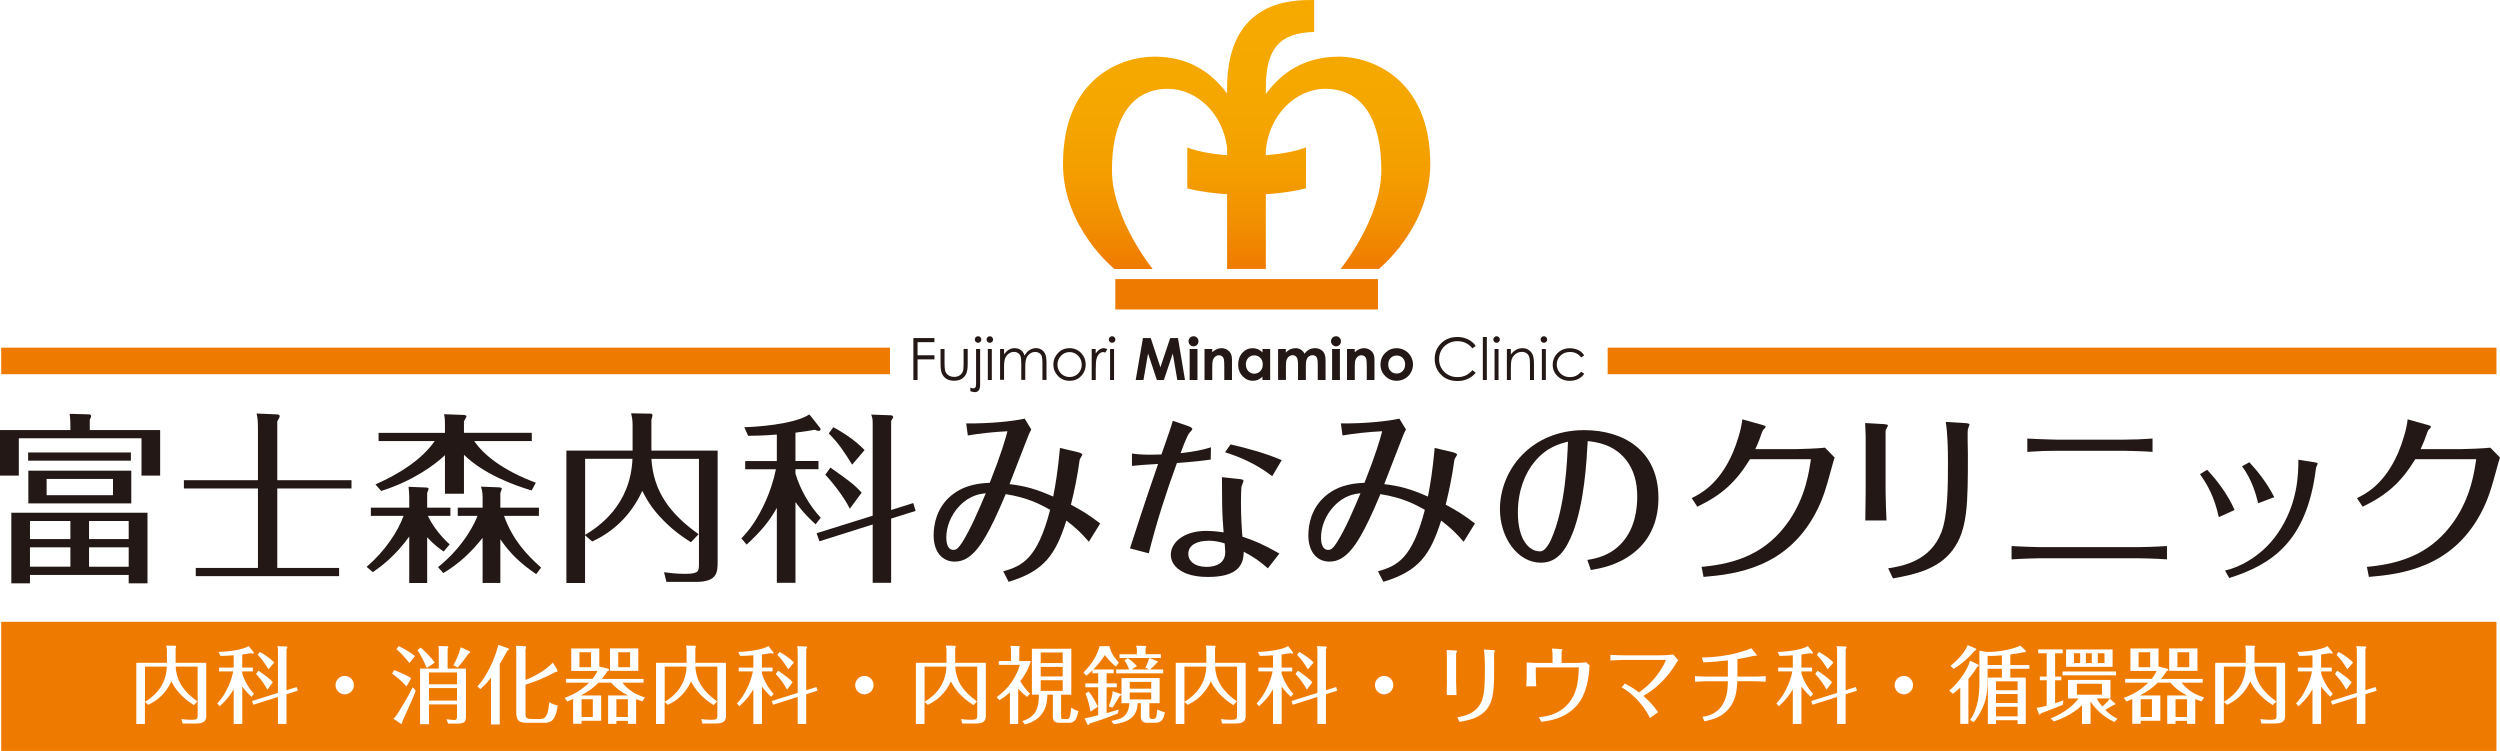 <?xml version="1.0" encoding="UTF-8"?><svg id="_レイヤー_1" xmlns="http://www.w3.org/2000/svg" xmlns:xlink="http://www.w3.org/1999/xlink" viewBox="0 0 627.26 188.42"><defs><style>.cls-1{fill:url(#linear-gradient);}.cls-1,.cls-2,.cls-3{stroke-width:0px;}.cls-2{fill:#231815;}.cls-3{fill:#ef7a00;}</style><linearGradient id="linear-gradient" x1="312.79" y1="0" x2="312.79" y2="67.49" gradientUnits="userSpaceOnUse"><stop offset="0" stop-color="#f6aa00"/><stop offset=".39" stop-color="#f5a700"/><stop offset=".62" stop-color="#f49f00"/><stop offset=".81" stop-color="#f29100"/><stop offset=".98" stop-color="#ef7d00"/><stop offset="1" stop-color="#ef7a00"/></linearGradient></defs><path class="cls-2" d="M17.66,106.86c0-.6,0-1.51-.18-3.03l4.95.14c.41.05.41.32.41.46,0,.28-.14.5-.32.87v2.61h17.66v11.42h-4.68v-9.36H4.72v9.36H0v-11.42h17.66v-1.05ZM7.52,144.25v2.11H2.84v-17.71h34.17v17.71h-4.72v-2.11H7.52ZM32.84,113.52v2.06H7.06v-2.06h25.78ZM32.94,118.1v8.21H7.11v-8.21h25.83ZM17.66,130.72H7.52v4.54h10.14v-4.54ZM17.66,137.32H7.52v4.86h10.14v-4.86ZM11.7,120.17v4.08h16.65v-4.08H11.7ZM22.34,135.26h9.95v-4.54h-9.95v4.54ZM22.34,142.19h9.95v-4.86h-9.95v4.86Z"/><path class="cls-2" d="M64.71,107.37c0-1.19,0-2.2-.32-3.62l5.18.23c.18,0,.6.09.6.41,0,.28-.05.37-.6,1.33v14.77h18.62v2.06h-18.62v19.95h15.51v2.06h-35.96v-2.06h15.6v-19.95h-18.58v-2.06h18.58v-13.12Z"/><path class="cls-2" d="M111.31,138.38c-.92-.64-2.43-1.7-4.13-3.58v11.47h-4.5v-11.65c-3.53,4.91-6.97,7.43-9.13,8.94l-1.56-1.33c4.68-4.04,7.8-8.81,9.27-12.8h-8.21v-2.06h9.63v-2.8c0-.92-.14-1.93-.18-2.43l4.5.18c.18,0,.55.14.55.32,0,.14-.28.78-.37,1.01v3.72h5.83v2.06h-5.64c.92,2.02,2.8,4.77,5.46,7.16l-1.51,1.79ZM133.38,123.06c-4.27-1.28-11.88-3.99-16.97-8.95v9.77h-4.77v-9.68c-2.43,2.34-7.98,6.47-16.01,8.99l-1.42-1.65c6.19-2.75,11.61-6.24,14.86-10.87h-14.08v-2.06h16.65v-1.97c0-1.61-.09-2.16-.23-2.71l5,.18s.64.09.64.32c0,.18-.51,1.01-.64,1.28v2.89h17.02v2.06h-14.45c2.34,3.44,7.11,7.34,15.46,10.46l-1.05,1.93ZM109.89,142.32c6.74-5.41,9.45-11.56,9.91-12.89h-4.95v-2.06h6.24v-2.61c0-1.19-.18-1.84-.41-2.66l4.59.18c.14,0,.64.09.64.28,0,.14-.05.18-.37,1.19v3.62h9.68v2.06h-8.76c2.16,6.01,5.69,9.77,9.31,12.98l-1.24,1.65c-3.9-2.71-6.42-5-8.99-8.76v10.96h-4.45v-11.33c-2.75,3.53-6.05,6.61-9.86,8.85l-1.33-1.47Z"/><path class="cls-2" d="M180.06,113.06v27.89c0,2.71-.14,5.05-5.46,5.05h-7.39l-.6-2.43c1.38.18,2.98.41,5.23.41,3.53,0,3.53-.64,3.53-2.61v-26.24h-11.93c.51,8.07,4.5,13.67,11.84,18.9l-1.93,2.02c-1.47-.96-3.95-2.52-6.7-5.28-3.39-3.35-4.72-6.1-5.5-7.62-2.94,6.42-7.57,10.41-12.57,12.71l-1.79-1.56v11.97h-4.68v-33.21h16.61v-6.19c0-1.42-.09-1.84-.37-3.17l5.09.09s.28.14.28.41c0,.18-.23.92-.28,1.15v7.71h16.61ZM146.81,134.2c3.35-2.02,11.38-7.38,11.88-19.08h-11.88v19.08Z"/><path class="cls-2" d="M199.59,118.84c1.1,3.76,3.39,7.89,6.33,11.06l-1.28,1.65c-3.07-2.75-4.77-5.18-5.05-5.6v20.28h-4.68v-18.81c-1.74,3.12-3.62,5.55-7.57,9.22l-1.33-1.56c.78-.83,1.88-1.97,3.12-3.85,1.79-2.75,4.31-7.43,5.55-13.49h-7.71v-2.06h7.94v-6.65c-3.26.28-5.55.28-7.2.32l-.96-2.16c2.43-.05,12.43-.64,16.33-3.21l2.61,3.3c.18.18.18.41.18.46s0,.37-.46.37c-.23,0-.41-.05-1.01-.28-1.19.23-2.66.46-4.82.73v7.11h5.78v2.06h-5.78v1.1ZM229.14,126.22l.6,1.97-6.15,1.93v16.1h-4.63v-14.63l-13.35,4.22-.73-2.02,14.08-4.4v-22.62c0-1.61,0-1.74-.37-2.75l5,.18c.23,0,.5.18.5.41s-.14.41-.5,1.01v22.34l5.55-1.74ZM213.22,127.64c-1.24-2.61-4.22-6.51-6.15-8.53l1.28-1.79c4.72,3.3,6.1,4.36,7.84,6.29l-2.98,4.04ZM213.81,116.59c-2.2-3.53-3.39-5.32-5.87-7.84l1.15-1.56c1.51.83,4.91,2.71,7.84,5.73l-3.12,3.67Z"/><path class="cls-2" d="M251.74,143.33c4.82-1.33,8.58-3.21,11.74-15.41-2.66-1.51-5.73-3.07-11.15-3.94-2.16,5.18-3.76,8.44-5,10.55-3.21,5.64-5.87,6.38-7.8,6.38-3.03,0-5.28-2.34-5.28-6.61,0-2.75.78-6.93,4.4-9.95,3.53-2.94,7.71-3.12,9.68-3.21,2.89-7.29,3.85-10.73,4.45-12.94-3.72.18-7.25.6-9.95,1.06l-.41-3.03c6.15.09,12.06-.6,14.68-1.19l1.65,2.71c-.18.37-.55,1.01-1.06,2.39-1.24,3.12-3.17,8.21-4.4,11.33,4.13.5,6.65,1.24,10.96,3.12.64-3.26,1.15-6.38,1.7-12.2l4.27,1.01c.41.09,1.33.32,1.33.69,0,.09-.05.18-.23.46-.37.55-.41.69-.46,1.01-.5,3.72-1.24,7.38-2.16,11.06,3.07,1.65,4.77,2.75,7.34,4.72l-2.84,4.59c-1.93-2.25-3.21-3.44-5.64-5.32-2.71,8.53-5.5,12.66-14.5,15.37l-1.33-2.61ZM240.64,127.05c-2.11,2.25-3.21,5.18-3.21,7.8,0,.78.09,3.12,1.79,3.12.69,0,1.19-.32,2.2-1.88,2.25-3.62,4.13-8.12,5.92-12.34-1.47.18-4.08.5-6.7,3.3Z"/><path class="cls-2" d="M284.02,113.79c1.74.28,3.85.37,7.39.23,1.7-4.82,2.52-7.16,2.84-8.44l3.9,1.33c.23.09,1.01.37,1.01.73,0,.23-.51.69-.69.92-.55.51-1.88,4.08-2.25,5.14,3.3-.37,5.41-.78,7.61-1.47l-.05,3.07c-1.88.28-4.13.55-8.49.87-2.71,7.43-5.14,14.95-7.06,22.66l-4.72-1.24c1.7-5.23,3.49-10.87,7.06-21.19-3.53.23-4.68.28-6.56.5v-3.12ZM310.81,120.17c.78.09,1.19.14,1.19.51,0,.18-.46,1.19-.5,1.42-.09.41-.14,2.71-.14,3.94,0,3.81.23,7.07.37,8.62,3.07,1.01,5.14,1.88,9.27,4.22l-2.89,3.72c-2.02-1.79-3.53-2.84-6.05-4.17-.05.96-.05,2.57-1.28,3.99-1.47,1.7-4.27,2.34-7.71,2.34-6.47,0-9.31-2.75-9.31-5.6s2.98-5.96,8.94-5.96c.6,0,2.16.05,4.31.37-.18-2.2-.32-4.17-.37-7.06,0-.96-.05-5.73-.05-6.79l4.22.46ZM303.29,135.67c-3.07,0-5.14,1.15-5.14,3.3,0,1.74,1.51,3.26,4.59,3.26,2.39,0,4.68-.92,4.68-3.72,0-.28-.14-1.84-.14-2.16-.87-.28-2.34-.69-3.99-.69ZM319.21,119.48c-4.17-3.21-8.26-4.86-11.84-6.01l1.38-1.97c4.4,1.01,8.72,2.2,12.84,3.95l-2.39,4.04Z"/><path class="cls-2" d="M345.76,143.33c4.82-1.33,8.58-3.21,11.74-15.41-2.66-1.51-5.74-3.07-11.15-3.94-2.16,5.18-3.76,8.44-5,10.55-3.21,5.64-5.87,6.38-7.8,6.38-3.03,0-5.28-2.34-5.28-6.61,0-2.75.78-6.93,4.4-9.95,3.53-2.94,7.71-3.12,9.68-3.21,2.89-7.29,3.85-10.73,4.45-12.94-3.72.18-7.25.6-9.96,1.06l-.41-3.03c6.15.09,12.06-.6,14.68-1.19l1.65,2.71c-.18.37-.55,1.01-1.05,2.39-1.24,3.12-3.17,8.21-4.4,11.33,4.13.5,6.65,1.24,10.96,3.12.64-3.26,1.15-6.38,1.7-12.2l4.27,1.01c.41.09,1.33.32,1.33.69,0,.09-.04.18-.23.46-.37.55-.41.69-.46,1.01-.5,3.72-1.24,7.38-2.15,11.06,3.07,1.65,4.77,2.75,7.34,4.72l-2.84,4.59c-1.93-2.25-3.21-3.44-5.64-5.32-2.71,8.53-5.5,12.66-14.5,15.37l-1.33-2.61ZM334.66,127.05c-2.11,2.25-3.21,5.18-3.21,7.8,0,.78.09,3.12,1.79,3.12.69,0,1.19-.32,2.2-1.88,2.25-3.62,4.13-8.12,5.92-12.34-1.47.18-4.08.5-6.7,3.3Z"/><path class="cls-2" d="M398.27,140.49c2.2-.37,5.87-1.05,8.85-4.49,3.17-3.62,3.67-8.53,3.67-11.38,0-3.35-.73-6.74-2.98-9.45-3.12-3.76-7.39-4.27-9.45-4.5-.28,5.14-.83,15.5-3.76,23.03-1.7,4.31-3.85,7.48-7.98,7.48-5.92,0-10.28-6.38-10.28-13.4,0-9.91,7.84-19.86,21.15-19.86,9.68,0,18.62,4.95,18.62,17.02,0,5.05-1.65,10.14-6.1,13.67-3.99,3.21-8.35,3.99-10.87,4.4l-.87-2.52ZM385.06,115.81c-2.48,2.98-4.22,7.38-4.22,12.8,0,6.93,2.89,9.73,5.5,9.73.19,0,.51,0,.92-.28.69-.46,1.42-1.6,1.88-2.61,3.67-8.17,4.08-20.05,4.27-24.63-1.97.5-5.28,1.29-8.35,5Z"/><path class="cls-2" d="M424.45,124.98c2.25-1.1,6.88-3.49,10.32-11.38,1.1-2.57,2.16-6.1,2.39-8.39l5.05,1.42c.37.09.78.23.78.41,0,.05-.04.28-.23.46-.46.41-.46.46-.69,1.01-.55,1.56-.73,2.16-1.65,4.18h10c1.47,0,6.05-.18,7.47-.37l2.43,2.48c-.28.83-.41,1.28-.64,2.15-1.51,5.55-2.29,8.35-4.22,11.93-7.25,13.49-19.72,15.18-28.03,15.87l-.5-2.52c9.31-.83,16.51-3.76,21.88-11.47,4.22-6.1,5.09-12.39,5.55-15.55h-15.28c-3.58,5.83-7.06,8.94-13.21,11.93l-1.42-2.16Z"/><path class="cls-2" d="M468.11,109.53c0-.28-.09-2.61-.14-3.39l4.86.28c.23.05.87.09.87.32,0,.18-.55,1.05-.6,1.28v15.18c0,1.33.14,5.96.23,7.39h-5.32c.04-1.29.09-6.1.09-7.43v-13.62ZM473.75,142.6c3.4-.55,10.51-1.7,13.35-9.04,1.65-4.31,1.65-11.79,1.65-17.84,0-2.98-.09-6.97-.55-9.86l5.23.32c.32.05.73.14.73.32s-.37.96-.41,1.19c-.14.6,0,5.32,0,6.19,0,12.39,0,19.08-3.85,24.17-3.58,4.77-9.45,6.1-14.95,7.07l-1.2-2.52Z"/><path class="cls-2" d="M543.7,140.35c-2.93-.23-7.16-.28-7.29-.28h-24.59c-.69,0-4.4.09-7.11.28v-3.35c1.88.14,6.65.28,7.16.28h24.54c.23,0,4.08-.05,7.29-.28v3.35ZM540.08,113.38c-1.56-.14-6.19-.28-7.29-.28h-16.79c-2.48,0-4.91.09-7.34.28v-3.35c2.89.18,7.34.28,7.34.28h16.74c2.43,0,4.86-.09,7.34-.28v3.35Z"/><path class="cls-2" d="M553.78,117.87c2.3,2.43,5.14,6.05,6.88,10.09l-3.95,1.79c-1.15-5.14-2.8-8.03-4.72-10.78l1.79-1.1ZM580.75,115.99c.55.09.78.18.78.37,0,.05-.09.23-.14.28-.28.6-.28.64-.32.96-2.3,18.49-11.24,24.08-21.74,27.43l-1.06-1.88c2.98-.64,8.94-3.17,13.17-9.27,5.18-7.48,5.23-15.09,5.23-18.53l4.08.64ZM564.38,115.99c1.74,1.88,4.27,4.86,6.24,8.76l-4.04,1.51c-.55-2.29-1.61-6.01-4.04-9.27l1.84-1.01Z"/><path class="cls-2" d="M591.39,124.98c2.25-1.1,6.88-3.49,10.32-11.38,1.1-2.57,2.16-6.1,2.38-8.39l5.05,1.42c.37.09.78.23.78.41,0,.05-.05.28-.23.46-.46.41-.46.46-.69,1.01-.55,1.56-.74,2.16-1.65,4.18h10c1.47,0,6.05-.18,7.48-.37l2.43,2.48c-.28.83-.41,1.28-.64,2.15-1.51,5.55-2.3,8.35-4.22,11.93-7.25,13.49-19.72,15.18-28.03,15.87l-.51-2.52c9.31-.83,16.51-3.76,21.88-11.47,4.22-6.1,5.09-12.39,5.55-15.55h-15.28c-3.58,5.83-7.07,8.94-13.21,11.93l-1.42-2.16Z"/><rect class="cls-3" x="279.84" y="70.02" width="65.9" height="7.63"/><path class="cls-2" d="M229.18,84.82h5.27v1.03h-4.23v3.29h4.23v1.03h-4.23v5.17h-1.05v-10.52Z"/><path class="cls-2" d="M236,87.56h.99v3.63c0,.89.06,1.5.15,1.83.14.48.41.86.82,1.13.4.28.88.41,1.44.41s1.03-.13,1.42-.4c.39-.28.66-.63.8-1.07.1-.3.15-.93.15-1.91v-3.63h1.03v3.81c0,1.08-.13,1.89-.38,2.43-.25.54-.63.96-1.13,1.28-.51.3-1.13.46-1.9.46s-1.39-.15-1.9-.46c-.5-.31-.88-.74-1.13-1.29-.25-.55-.37-1.38-.37-2.49v-3.75Z"/><path class="cls-2" d="M244.9,87.56h1.02v8.95c0,.65-.12,1.13-.35,1.43-.24.3-.56.45-.97.45-.34,0-.71-.09-1.14-.25v-.9c.27.13.51.2.72.2.27,0,.47-.12.61-.33.08-.14.11-.44.11-.9v-8.66ZM245.4,84.36c.23,0,.42.08.58.25.16.16.24.35.24.58s-.07.42-.24.58-.36.24-.58.24-.42-.08-.58-.24c-.16-.16-.24-.35-.24-.58s.08-.42.24-.58c.16-.16.35-.25.58-.25Z"/><path class="cls-2" d="M248.34,84.36c.23,0,.43.08.59.25.16.16.24.35.24.58s-.07.42-.24.58-.36.24-.59.24c-.22,0-.41-.08-.57-.24-.16-.16-.24-.35-.24-.58s.08-.42.24-.58c.16-.16.35-.25.57-.25ZM247.85,87.56h1v7.78h-1v-7.78Z"/><path class="cls-2" d="M250.93,87.56h1v1.34c.35-.5.71-.86,1.08-1.09.5-.31,1.04-.46,1.59-.46.38,0,.73.08,1.08.22.33.15.62.34.83.59.22.25.4.6.56,1.06.34-.61.75-1.08,1.25-1.39.49-.32,1.03-.48,1.61-.48.53,0,1.01.13,1.42.41.41.27.72.65.92,1.13.2.49.3,1.21.3,2.18v4.25h-1.02v-4.25c0-.83-.06-1.4-.17-1.72-.12-.32-.32-.56-.61-.75-.3-.19-.64-.29-1.03-.29-.49,0-.93.14-1.34.43-.4.29-.7.67-.88,1.14-.19.48-.28,1.28-.28,2.38v3.05h-1v-3.99c0-.93-.06-1.57-.18-1.91-.11-.34-.31-.61-.61-.81-.29-.2-.63-.31-1.03-.31-.47,0-.9.14-1.31.42-.4.28-.7.66-.89,1.13-.2.47-.3,1.19-.3,2.16v3.3h-1v-7.78Z"/><path class="cls-2" d="M268.36,87.36c1.2,0,2.19.44,2.98,1.31.71.79,1.07,1.73,1.07,2.8s-.37,2.04-1.13,2.85c-.75.81-1.73,1.22-2.92,1.22s-2.16-.41-2.93-1.22c-.75-.81-1.14-1.76-1.14-2.85s.36-2.01,1.08-2.8c.79-.87,1.78-1.31,2.98-1.31ZM268.36,88.34c-.83,0-1.54.31-2.14.92-.6.62-.9,1.36-.9,2.23,0,.57.13,1.09.41,1.58.27.48.64.86,1.11,1.13.46.26.97.39,1.52.39s1.07-.13,1.53-.39c.47-.27.83-.65,1.11-1.13.28-.5.41-1.01.41-1.58,0-.87-.3-1.61-.9-2.23-.6-.61-1.31-.92-2.14-.92Z"/><path class="cls-2" d="M273.89,87.56h1.02v1.13c.31-.45.63-.78.98-1,.33-.22.68-.33,1.06-.33.28,0,.57.09.88.27l-.52.84c-.21-.09-.39-.13-.52-.13-.34,0-.66.13-.97.41-.3.28-.54.71-.7,1.28-.12.44-.19,1.35-.19,2.69v2.63h-1.02v-7.78Z"/><path class="cls-2" d="M279.02,84.36c.23,0,.43.08.59.25.16.16.24.35.24.58s-.07.42-.24.58c-.16.16-.36.24-.59.24s-.41-.08-.57-.24c-.16-.16-.24-.35-.24-.58s.08-.42.24-.58c.16-.16.35-.25.57-.25ZM278.52,87.56h1v7.78h-1v-7.78Z"/><path class="cls-2" d="M286.76,84.82h1.96l2.43,7.33,2.46-7.33h1.95l1.76,10.52h-1.93l-1.13-6.65-2.24,6.65h-1.76l-2.21-6.65-1.15,6.65h-1.95l1.82-10.52Z"/><path class="cls-2" d="M299.46,84.36c.34,0,.64.12.88.37.24.25.36.55.36.91s-.12.64-.36.89c-.24.25-.53.37-.87.37-.35,0-.65-.13-.89-.38-.25-.25-.37-.55-.37-.91,0-.34.12-.63.36-.88.25-.24.53-.36.88-.36ZM298.49,87.56h1.96v7.78h-1.96v-7.78Z"/><path class="cls-2" d="M302.22,87.56h1.94v.8c.45-.38.85-.64,1.2-.78.36-.14.73-.22,1.1-.22.77,0,1.43.27,1.97.81.46.46.68,1.13.68,2.03v5.14h-1.93v-3.4c0-.93-.05-1.54-.12-1.85-.09-.31-.23-.54-.44-.7-.21-.16-.46-.25-.76-.25-.4,0-.74.13-1.02.4-.29.27-.48.63-.59,1.1-.06.25-.09.77-.09,1.58v3.12h-1.94v-7.78Z"/><path class="cls-2" d="M316.75,87.56h1.94v7.78h-1.94v-.82c-.38.36-.76.62-1.14.78-.39.16-.8.24-1.25.24-1.01,0-1.88-.39-2.61-1.17-.73-.77-1.09-1.75-1.09-2.9s.35-2.19,1.07-2.96c.71-.77,1.56-1.15,2.58-1.15.47,0,.91.09,1.32.27.41.17.78.44,1.13.79v-.86ZM314.7,89.16c-.61,0-1.11.21-1.51.64-.4.43-.6.97-.6,1.64s.2,1.23.61,1.66c.41.44.91.66,1.5.66s1.12-.22,1.52-.65c.41-.42.61-.98.61-1.68s-.2-1.22-.61-1.64c-.4-.42-.92-.63-1.52-.63Z"/><path class="cls-2" d="M320.66,87.56h1.96v.9c.33-.37.7-.64,1.11-.82.41-.18.86-.28,1.33-.28s.92.12,1.32.35c.39.25.71.59.94,1.05.3-.46.69-.8,1.14-1.05.46-.23.95-.35,1.48-.35s1.04.12,1.46.39c.42.25.72.59.91,1,.19.42.28,1.1.28,2.03v4.56h-1.96v-3.95c0-.88-.11-1.48-.32-1.79-.23-.32-.55-.47-.99-.47-.34,0-.63.1-.9.29-.27.19-.46.46-.59.79-.13.33-.19.88-.19,1.62v3.51h-1.96v-3.77c0-.7-.06-1.2-.16-1.52-.09-.32-.26-.54-.46-.7-.21-.15-.46-.23-.75-.23-.32,0-.62.1-.88.29-.27.2-.47.47-.6.81-.13.35-.19.91-.19,1.65v3.46h-1.96v-7.78Z"/><path class="cls-2" d="M335.2,84.36c.34,0,.64.12.89.37.24.25.36.55.36.91s-.11.64-.36.89c-.24.25-.53.37-.87.37-.35,0-.65-.13-.89-.38-.25-.25-.37-.55-.37-.91,0-.34.13-.63.36-.88.25-.24.53-.36.88-.36ZM334.23,87.56h1.96v7.78h-1.96v-7.78Z"/><path class="cls-2" d="M337.96,87.56h1.95v.8c.45-.38.85-.64,1.2-.78.36-.14.73-.22,1.11-.22.77,0,1.43.27,1.96.81.46.46.68,1.13.68,2.03v5.14h-1.93v-3.4c0-.93-.05-1.54-.12-1.85-.08-.31-.23-.54-.44-.7-.21-.16-.46-.25-.76-.25-.4,0-.73.13-1.02.4-.28.27-.48.63-.59,1.1-.06.25-.08.77-.08,1.58v3.12h-1.95v-7.78Z"/><path class="cls-2" d="M350.4,87.36c.73,0,1.42.18,2.07.55.65.36,1.14.87,1.51,1.5.36.63.55,1.31.55,2.03s-.19,1.42-.55,2.06c-.36.64-.86,1.14-1.49,1.5-.63.36-1.33.54-2.08.54-1.13,0-2.07-.4-2.86-1.19-.79-.79-1.18-1.75-1.18-2.89,0-1.22.44-2.23,1.33-3.04.78-.71,1.68-1.06,2.7-1.06ZM350.43,89.2c-.6,0-1.11.21-1.52.63-.4.42-.6.96-.6,1.62s.2,1.23.59,1.64c.4.43.9.63,1.51.63s1.13-.21,1.53-.63c.41-.43.61-.97.61-1.64s-.2-1.21-.59-1.63c-.4-.41-.92-.62-1.54-.62Z"/><path class="cls-2" d="M370.26,86.78l-.83.63c-.46-.59-1.01-1.05-1.65-1.35-.64-.31-1.34-.46-2.12-.46-.84,0-1.61.2-2.33.6-.71.4-1.27.94-1.67,1.62-.39.69-.58,1.45-.58,2.3,0,1.28.44,2.34,1.32,3.2.88.86,1.98,1.3,3.33,1.3,1.48,0,2.71-.58,3.7-1.74l.83.63c-.52.67-1.18,1.18-1.96,1.54-.78.37-1.66.55-2.63.55-1.84,0-3.29-.61-4.35-1.84-.9-1.03-1.35-2.28-1.35-3.75s.54-2.83,1.62-3.89c1.08-1.05,2.43-1.57,4.06-1.57.98,0,1.87.19,2.66.58.79.39,1.44.93,1.94,1.64Z"/><path class="cls-2" d="M372.05,84.56h1v10.78h-1v-10.78Z"/><path class="cls-2" d="M375.49,84.36c.23,0,.43.08.59.25.16.16.24.35.24.58s-.08.42-.24.58c-.16.16-.36.24-.59.24s-.41-.08-.57-.24c-.16-.16-.24-.35-.24-.58s.08-.42.24-.58c.16-.16.36-.25.57-.25ZM374.99,87.56h1v7.78h-1v-7.78Z"/><path class="cls-2" d="M378.08,87.56h1v1.39c.4-.53.84-.93,1.34-1.19.48-.27,1.01-.4,1.58-.4s1.1.15,1.55.45c.46.3.78.69,1,1.19.22.5.33,1.28.33,2.34v4h-1v-3.71c0-.9-.04-1.5-.12-1.8-.11-.51-.33-.9-.67-1.15-.32-.27-.75-.39-1.29-.39-.6,0-1.14.2-1.63.6-.48.4-.79.9-.95,1.49-.09.38-.14,1.09-.14,2.12v2.85h-1v-7.78Z"/><path class="cls-2" d="M387.36,84.36c.23,0,.43.08.59.25.16.16.24.35.24.58s-.08.42-.24.58c-.16.16-.36.24-.59.24s-.41-.08-.57-.24-.24-.35-.24-.58.08-.42.24-.58c.16-.16.35-.25.57-.25ZM386.86,87.56h1v7.78h-1v-7.78Z"/><path class="cls-2" d="M397.49,89.18l-.79.49c-.69-.91-1.62-1.36-2.81-1.36-.94,0-1.74.31-2.36.92-.63.61-.94,1.35-.94,2.22,0,.56.14,1.1.44,1.6.29.5.68.89,1.18,1.16s1.07.41,1.69.41c1.14,0,2.08-.45,2.8-1.36l.79.52c-.37.55-.87.99-1.5,1.3-.63.32-1.34.47-2.14.47-1.23,0-2.25-.39-3.06-1.17-.81-.78-1.21-1.73-1.21-2.85,0-.75.19-1.46.56-2.1.38-.65.91-1.15,1.56-1.52.67-.36,1.4-.54,2.23-.54.51,0,1.01.08,1.49.24.48.15.89.36,1.22.61.34.26.61.58.85.97Z"/><path class="cls-1" d="M335.92,14.22c-8.29,0-14.15,3.67-18.32,9.37v-1.43c0-10.15,3.54-13.91,12.13-14.14V0s-.04,0-.07,0c-5.04,0-21.78-.28-21.78,22.15v1.31c-4.16-5.63-10-9.25-18.23-9.25s-22.94,5.28-22.94,26.94c0,16.01,12.91,26.34,12.91,26.34h9.59s-10.22-12.6-10.22-24.81,4.45-20.39,14.06-20.39c7.21,0,13.81,6.24,14.83,14.79v1.86c-4.77-.36-8.17-1.2-9.98-1.94v10.27c3.37.86,6.98,1.27,9.98,1.46v18.75h9.72v-18.75c3.02-.19,6.68-.61,10.07-1.48v-10.29c-1.77.74-5.21,1.61-10.07,1.98v-1.04c.68-8.98,7.48-15.62,14.92-15.62,9.6,0,14.06,8.17,14.06,20.39s-10.22,24.81-10.22,24.81h9.59s12.91-10.33,12.91-26.34c0-21.65-15.09-26.94-22.94-26.94Z"/><rect class="cls-3" x=".3" y="87.23" width="223" height="6.66"/><rect class="cls-3" x="403.37" y="87.23" width="223" height="6.66"/><path class="cls-3" d="M166.78,176.08c1.55-.93,5.26-3.41,5.49-8.83h-5.49v8.83Z"/><rect class="cls-3" x="261.12" y="163.71" width="5.52" height="2.65"/><rect class="cls-3" x="145.92" y="175.44" width="2.82" height="4.45"/><path class="cls-3" d="M297.18,176.08c1.55-.93,5.26-3.41,5.49-8.83h-5.49v8.83Z"/><path class="cls-3" d="M231.98,176.08c1.55-.93,5.26-3.41,5.49-8.83h-5.49v8.83Z"/><rect class="cls-3" x="283.46" y="171.09" width="5.39" height="1.7"/><rect class="cls-3" x="261.12" y="167.32" width="5.52" height="2.4"/><rect class="cls-3" x="283.46" y="173.75" width="5.39" height="1.74"/><rect class="cls-3" x="261.12" y="170.67" width="5.52" height="2.67"/><rect class="cls-3" x="154.66" y="175.44" width="2.88" height="4.45"/><rect class="cls-3" x="526.35" y="163.9" width="1.68" height="2.46"/><rect class="cls-3" x="520.37" y="163.9" width="1.55" height="2.46"/><rect class="cls-3" x="523.36" y="163.9" width="1.48" height="2.46"/><rect class="cls-3" x="546.32" y="163.65" width="2.97" height="3.75"/><rect class="cls-3" x="107.63" y="172.64" width="7.04" height="3.14"/><rect class="cls-3" x="107.63" y="168.72" width="7.04" height="2.97"/><rect class="cls-3" x="145.39" y="163.65" width="2.91" height="3.75"/><rect class="cls-3" x="155.12" y="163.65" width="2.97" height="3.75"/><path class="cls-3" d="M36.38,176.08c1.55-.93,5.26-3.41,5.49-8.83h-5.49v8.83Z"/><rect class="cls-3" x="521.11" y="171.56" width="6.28" height="2.74"/><path class="cls-3" d="M.3,156.01v32.41h626.07v-32.41H.3ZM586.77,163.58c.7.38,2.27,1.25,3.63,2.65l-1.44,1.7c-1.02-1.63-1.57-2.46-2.72-3.63l.53-.72ZM586.43,168.27c2.19,1.53,2.82,2.01,3.63,2.91l-1.38,1.87c-.57-1.21-1.95-3.01-2.84-3.95l.59-.83ZM544.26,162.69h7.09v5.64h-7.09v-5.64ZM518.39,162.95h11.67v4.35h-11.67v-4.35ZM530.91,168.48v.96h-13.41v-.96h13.41ZM493.69,161.84l2.06.91s.11.13.11.21c0,.19-.28.28-.4.32-1.53,1.78-3.29,3.35-5.3,4.54l-.79-.76c1.66-1.23,3.69-3.46,4.33-5.22ZM456.38,163.58c.7.38,2.27,1.25,3.63,2.65l-1.44,1.7c-1.02-1.63-1.57-2.46-2.72-3.63l.53-.72ZM456.04,168.27c2.19,1.53,2.82,2.01,3.63,2.91l-1.38,1.87c-.57-1.21-1.95-3.01-2.84-3.95l.59-.83ZM325.97,163.58c.7.38,2.27,1.25,3.63,2.65l-1.44,1.7c-1.02-1.63-1.57-2.46-2.72-3.63l.53-.72ZM325.64,168.27c2.18,1.53,2.82,2.01,3.63,2.91l-1.38,1.87c-.57-1.21-1.95-3.01-2.84-3.95l.59-.83ZM280.9,164.16h4.35v-1.17c0-.3-.02-.38-.21-.98l2.4.06s.21.04.21.15c0,.02-.11.23-.13.25-.04.06-.06.13-.09.23v1.44h3.84v.95h-2.88l2.02.83c.09.04.11.13.11.15,0,.06-.23.23-.3.3-.49.57-1.02,1.06-1.68,1.61h3.31v.96h-11.8v-.96h3.27c-.08-.21-.68-1.61-1.19-2.31l.83-.55c.89.62,1.48,1.14,2.33,1.99l-1.38.87h4.39l-.93-.51c.53-.85.76-1.66.95-2.38h-7.43v-.95ZM195.58,163.58c.7.38,2.27,1.25,3.63,2.65l-1.44,1.7c-1.02-1.63-1.57-2.46-2.72-3.63l.53-.72ZM195.24,168.27c2.18,1.53,2.82,2.01,3.63,2.91l-1.38,1.87c-.57-1.21-1.95-3.01-2.84-3.95l.59-.83ZM153.06,162.69h7.09v5.64h-7.09v-5.64ZM100.05,162.12c1.27.57,3.31,1.82,4.07,2.48l-1.4,1.76c-.95-1.21-1.87-2.25-3.25-3.5l.57-.74ZM65.18,163.58c.7.38,2.27,1.25,3.63,2.65l-1.44,1.7c-1.02-1.63-1.57-2.46-2.72-3.63l.53-.72ZM64.84,168.27c2.19,1.53,2.82,2.01,3.63,2.91l-1.38,1.87c-.57-1.21-1.95-3.01-2.84-3.95l.59-.83ZM51.76,179.2c0,1.25-.06,2.33-2.52,2.33h-3.42l-.28-1.12c.64.09,1.38.19,2.42.19,1.63,0,1.63-.3,1.63-1.21v-12.14h-5.52c.23,3.73,2.08,6.32,5.47,8.74l-.89.93c-.68-.45-1.83-1.17-3.1-2.44-1.57-1.55-2.19-2.82-2.55-3.52-1.36,2.97-3.5,4.82-5.81,5.88l-.83-.72v5.54h-2.16v-15.36h7.68v-2.86c0-.66-.04-.85-.17-1.46l2.35.04s.13.06.13.19c0,.09-.11.42-.13.53v3.56h7.68v12.9ZM60.79,172.26v9.38h-2.16v-8.7c-.81,1.44-1.68,2.57-3.5,4.26l-.62-.72c.36-.38.87-.91,1.44-1.78.83-1.27,1.99-3.44,2.57-6.24h-3.56v-.96h3.67v-3.08c-1.51.13-2.57.13-3.33.15l-.45-1c1.12-.02,5.75-.3,7.55-1.48l1.21,1.53c.08.09.08.19.08.21,0,.02,0,.17-.21.17-.11,0-.19-.02-.47-.13-.55.11-1.23.21-2.23.34v3.29h2.67v.96h-2.67v.51c.51,1.74,1.57,3.65,2.93,5.11l-.59.76c-1.42-1.27-2.21-2.4-2.33-2.59ZM71.88,174.19v7.45h-2.14v-6.77l-6.17,1.95-.34-.93,6.51-2.04v-10.46c0-.74,0-.81-.17-1.27l2.31.08c.11,0,.23.09.23.19s-.06.19-.23.47v10.33l2.57-.81.28.91-2.84.89ZM86.49,174.21c-1.27,0-2.31-1.04-2.31-2.31s1.04-2.31,2.31-2.31,2.31,1.02,2.31,2.31-1.04,2.31-2.31,2.31ZM98.93,168.12c2.82,1.12,3.73,1.7,4.26,2.04l-1.19,2.06c-1.19-1.27-2.12-2.1-3.63-3.23l.55-.87ZM101.11,180.66c-.06.17-.19.42-.19.57-.02.23-.04.38-.11.38-.19,0-.21-.02-.28-.04l-1.82-1.25c.47-.42.66-.66,1.02-1.23,1.36-2.19,2.82-4.52,3.8-6.68l.78.89c-.76,1.97-1,2.5-3.2,7.36ZM105.55,162.48c.93.78,2.69,2.55,3.56,3.76l-2.04,1.36c-.81-1.93-1.29-2.82-2.33-4.52l.81-.59ZM116.92,179.49c0,1.63-.34,2.06-2.06,2.06h-2.44l-.4-1.1c.42.06,1.63.21,1.99.21.66,0,.66-.53.66-1.06v-2.86h-7.04v4.96h-2.23v-13.94h4.69v-4.45c0-.62-.04-.87-.09-1.21l2.23.04c.06,0,.25.06.25.21,0,.11-.06.23-.17.42v4.98h4.6v11.73ZM117.53,164.05c-1.06,1.51-1.55,2.14-2.69,3.44l-1.08-.59c.47-.76,1.48-2.91,1.85-4.5l2.21,1s.13.15.13.23c0,.13-.04.15-.4.42ZM127.32,163.24c-.25.45-.34.59-1.04,1.83-.3.51-.76,1.31-.89,1.53v15.17h-2.19v-11.73c-1.19,1.55-2.1,2.35-2.67,2.86l-.74-.68c3.46-3.78,5.05-9.5,5.24-10.42l2.46.85c.15.11.21.15.21.25,0,.15-.15.21-.38.34ZM136.42,181.36h-4.14c-2.18,0-2.74-.66-2.74-2.57v-15.17c0-.53-.02-1.06-.06-1.59l2.27.1c.13.02.25.13.25.28,0,.08,0,.13-.15.57v7.64c1.06-.4,4.98-2.19,6.85-4.39l1.15,1.85c.02.47.02.49-.42.51-3.01,1.63-5.69,2.63-7.57,3.18v7.17c0,1.02,0,1.46,1.7,1.46h1.95c1.8,0,2.04-1.66,2.31-4.24.74.49,1.57.74,2.12.85-.57,4.12-1.99,4.35-3.52,4.35ZM161.17,175.97c-.83-.28-1.15-.38-1.57-.55v6.2h-2.06v-.76h-2.88v.76h-2.08v-7.13h4.98c-1.25-.64-2.84-1.59-4.18-3.2h-3.22c-1.29,1.34-2.69,2.31-4.45,3.2h5.13v6.36h-4.92v.76h-2.12v-6.22c-.64.28-1.02.42-1.46.62l-.68-.91c2.74-1,4.48-2.21,6.15-3.82h-5.81v-.95h6.66c.7-.85,1.04-1.55,1.27-1.99h-6.6v-5.64h7.04v4.54l2.27.55c.15.02.19.17.19.28,0,.13-.13.19-.42.34-.28.42-.59.91-1.4,1.93h10.46v.95h-5.3c1.55,1.93,3.18,2.91,5.64,3.71l-.64.97ZM182.16,179.2c0,1.25-.06,2.33-2.52,2.33h-3.42l-.28-1.12c.64.09,1.38.19,2.42.19,1.63,0,1.63-.3,1.63-1.21v-12.14h-5.52c.23,3.73,2.08,6.32,5.47,8.74l-.89.93c-.68-.45-1.82-1.17-3.1-2.44-1.57-1.55-2.19-2.82-2.55-3.52-1.36,2.97-3.5,4.82-5.81,5.88l-.83-.72v5.54h-2.16v-15.36h7.68v-2.86c0-.66-.04-.85-.17-1.46l2.35.04s.13.06.13.19c0,.09-.11.42-.13.53v3.56h7.68v12.9ZM191.18,172.26v9.38h-2.16v-8.7c-.81,1.44-1.68,2.57-3.5,4.26l-.62-.72c.36-.38.87-.91,1.44-1.78.83-1.27,1.99-3.44,2.57-6.24h-3.56v-.96h3.67v-3.08c-1.51.13-2.57.13-3.33.15l-.45-1c1.12-.02,5.75-.3,7.55-1.48l1.21,1.53c.08.09.08.19.08.21,0,.02,0,.17-.21.17-.11,0-.19-.02-.47-.13-.55.11-1.23.21-2.23.34v3.29h2.67v.96h-2.67v.51c.51,1.74,1.57,3.65,2.93,5.11l-.59.76c-1.42-1.27-2.21-2.4-2.33-2.59ZM202.28,174.19v7.45h-2.14v-6.77l-6.17,1.95-.34-.93,6.51-2.04v-10.46c0-.74,0-.81-.17-1.27l2.31.08c.11,0,.23.09.23.19s-.06.19-.23.47v10.33l2.57-.81.28.91-2.84.89ZM216.88,174.21c-1.27,0-2.31-1.04-2.31-2.31s1.04-2.31,2.31-2.31,2.31,1.02,2.31,2.31-1.04,2.31-2.31,2.31ZM247.36,179.2c0,1.25-.06,2.33-2.52,2.33h-3.42l-.28-1.12c.64.09,1.38.19,2.42.19,1.63,0,1.63-.3,1.63-1.21v-12.14h-5.52c.23,3.73,2.08,6.32,5.47,8.74l-.89.93c-.68-.45-1.82-1.17-3.1-2.44-1.57-1.55-2.19-2.82-2.55-3.52-1.36,2.97-3.5,4.82-5.81,5.88l-.83-.72v5.54h-2.16v-15.36h7.68v-2.86c0-.66-.04-.85-.17-1.46l2.35.04s.13.06.13.19c0,.09-.11.42-.13.53v3.56h7.68v12.9ZM255.47,172.83v8.83h-2.08v-7.93c-1.04.95-1.91,1.51-2.61,1.95l-.74-.76c.7-.51,2.31-1.65,3.78-3.78,1.34-1.91,1.85-3.61,2.08-4.33h-5.3v-.96h3.06v-2.48c0-.51-.04-.83-.11-1.31l2.02.04c.15,0,.28.02.28.15,0,.11-.08.38-.11.47v3.14h2.91c-.25.87-.85,2.72-2.65,5.05.66,1.19,1.48,2.21,2.44,3.12l-.76.83c-1.31-1.02-2.08-1.91-2.18-2.02ZM268.35,181.36h-2.23c-1.76,0-1.95-.51-1.95-1.91v-5.16h-1.38c0,5.81-3.95,6.98-5.64,7.49l-.64-.85c3.99-1.25,4.14-4.22,4.14-6.64h-1.74v-11.52h9.89v11.52h-2.57v5.49c0,.51.09.64.64.64h.89c.17,0,.49,0,.68-.66.11-.36.21-1.15.36-2.25.3.23.89.7,1.78.89-.3,1.38-.64,2.95-2.23,2.95ZM273.05,181.91c-.06,0-.21-.13-.23-.17l-.7-1.53c.66-.06,1.19-.21,3.42-.76v-7.02h-3.22v-.96h3.22v-2.55h-1.44v-.72c-.62.59-1.06.97-1.53,1.34l-.74-.79c2.4-2.35,3.63-4.82,4.05-6.64h2.48c.28,1.19.68,2.27,2.35,4.12l-.7,1.02c-1.08-.76-2.29-2.23-2.8-2.89-.85,1.29-1.78,2.52-2.89,3.61h5.11v.95h-1.78v2.55h2.57v.96h-2.57v6.49c1.87-.51,2.42-.68,3.01-.89l-.15.95c-1.55.72-5.92,2.23-7.19,2.57,0,.08-.04.36-.28.36ZM272.35,174.02l.79-.51c1.04,1.19,1.93,2.93,2.33,3.82l-1.87,1.21c-.19-1.36-.68-3.25-1.25-4.52ZM289.91,181.36h-1.99c-1.32,0-1.68-.57-1.68-1.7v-3.22h-.78c-.15,3.88-2.97,4.86-6.02,5.28l-.59-.83c2.25-.47,3.29-.83,3.99-2.27.23-.45.49-1.14.51-2.18h-1.97v-2.08c-.08.11-.25.17-.4.23-.21.32-1.08,1.8-1.29,2.1-.23.38-.42.64-.59.87l-.91-.36c.53-1.34.83-2.5.91-2.95.06-.4.04-.59.04-.83l2.1.7q.08.02.15.06v-4.05h9.57v6.3h-2.57v3.22c0,.28,0,.76.81.76s1.04-.32,1.15-2.4c.15.06,1.25.57,1.91.7-.23,1.31-.59,2.63-2.31,2.63ZM312.56,179.2c0,1.25-.06,2.33-2.52,2.33h-3.42l-.28-1.12c.64.09,1.38.19,2.42.19,1.63,0,1.63-.3,1.63-1.21v-12.14h-5.52c.23,3.73,2.08,6.32,5.47,8.74l-.89.93c-.68-.45-1.83-1.17-3.1-2.44-1.57-1.55-2.19-2.82-2.55-3.52-1.36,2.97-3.5,4.82-5.81,5.88l-.83-.72v5.54h-2.16v-15.36h7.68v-2.86c0-.66-.04-.85-.17-1.46l2.35.04s.13.06.13.19c0,.09-.11.42-.13.53v3.56h7.68v12.9ZM321.58,172.26v9.38h-2.17v-8.7c-.81,1.44-1.68,2.57-3.5,4.26l-.62-.72c.36-.38.87-.91,1.44-1.78.83-1.27,1.99-3.44,2.57-6.24h-3.56v-.96h3.67v-3.08c-1.51.13-2.57.13-3.33.15l-.45-1c1.12-.02,5.75-.3,7.55-1.48l1.21,1.53c.08.09.08.19.08.21,0,.02,0,.17-.21.17-.11,0-.19-.02-.47-.13-.55.11-1.23.21-2.23.34v3.29h2.67v.96h-2.67v.51c.51,1.74,1.57,3.65,2.93,5.11l-.59.76c-1.42-1.27-2.21-2.4-2.33-2.59ZM332.68,174.19v7.45h-2.14v-6.77l-6.17,1.95-.34-.93,6.51-2.04v-10.46c0-.74,0-.81-.17-1.27l2.31.08c.1,0,.23.09.23.19s-.06.19-.23.47v10.33l2.57-.81.28.91-2.84.89ZM347.28,174.21c-1.27,0-2.31-1.04-2.31-2.31s1.04-2.31,2.31-2.31,2.31,1.02,2.31,2.31-1.04,2.31-2.31,2.31ZM365.45,174.4h-2.46c.02-.59.04-2.82.04-3.44v-6.3c0-.13-.04-1.21-.06-1.57l2.25.13c.1.02.4.04.4.15,0,.09-.25.49-.28.59v7.02c0,.62.06,2.76.1,3.42ZM374.89,163.82c-.06.28,0,2.46,0,2.86,0,5.73,0,8.83-1.78,11.18-1.66,2.21-4.37,2.82-6.92,3.27l-.55-1.17c1.57-.25,4.86-.79,6.17-4.18.76-1.99.76-5.45.76-8.25,0-1.38-.04-3.23-.25-4.56l2.42.15c.15.02.34.06.34.15s-.17.45-.19.55ZM395.52,177.12c-2.93,3.29-7.08,3.78-8.82,3.97l-.59-1.14c1.42-.13,4.96-.49,7.47-3.52,1.95-2.33,2.44-5.05,2.56-8.97h-10.8v2.35c0,.64.06,1.76.11,2.38l-2.53.02c.07-.68.13-1.74.13-2.4v-3.59c.79.06,2.19.11,2.27.11h4.22v-1.83c0-.15-.02-1.02-.13-1.78l2.19.13c.06,0,.42.02.42.17,0,.09-.21.47-.21.55v2.76h3.71c.07,0,1.61-.02,2.46-.17l.85.79c-.17,2.59-.53,7.04-3.31,10.18ZM420.38,166.7c-2.01,3.25-4.73,6.03-8.06,7.91,1.36,1.19,2.4,2.23,3.71,4.07l-2.04,1.48c-2.01-4.11-5.24-6.66-7.11-7.7l.8-.96c1.48.76,2.38,1.36,3.54,2.23,2.19-1.51,4.03-3.42,5.45-5.64.57-.87,1.27-2.21,1.27-2.42,0-.04-.04-.09-.13-.09h-10.33s-2.02.02-3.42.13v-1.42c1,.09,2.42.13,3.4.13h8.78c.19,0,1.99,0,3.59-.21l1.25,1.46c-.34.42-.47.62-.72,1.02ZM443.02,171.05c-1.15-.09-2.27-.13-3.42-.13h-3.69c-.15,2.95-.57,4.82-1.93,6.62-1.72,2.25-3.8,2.89-6.32,3.44l-.53-1.12c1.19-.19,3.61-.57,5.13-3.18,1.02-1.72,1.27-3.76,1.27-5.75h-5.01c-.19,0-1.74.02-3.24.13v-1.42c1.02.08,3.06.13,3.22.13h5.03v-4.07c-2.72.32-4.31.42-6.15.49l-.38-1.21c5.2-.06,9.69-1.17,12.41-2.33l1.17,1.42c.21.25.23.28.23.36,0,.06-.04.06-.09.08-.11,0-.66.02-.76.06-2.06.47-2.29.53-4.03.81v4.39h3.65c1.14,0,2.29-.04,3.44-.13v1.42ZM451.99,172.26v9.38h-2.17v-8.7c-.81,1.44-1.68,2.57-3.5,4.26l-.62-.72c.36-.38.87-.91,1.44-1.78.83-1.27,2-3.44,2.57-6.24h-3.56v-.96h3.67v-3.08c-1.51.13-2.57.13-3.33.15l-.45-1c1.13-.02,5.75-.3,7.55-1.48l1.21,1.53c.09.09.09.19.09.21,0,.02,0,.17-.21.17-.1,0-.19-.02-.46-.13-.55.11-1.23.21-2.23.34v3.29h2.67v.96h-2.67v.51c.51,1.74,1.57,3.65,2.93,5.11l-.59.76c-1.42-1.27-2.2-2.4-2.33-2.59ZM463.08,174.19v7.45h-2.14v-6.77l-6.17,1.95-.34-.93,6.51-2.04v-10.46c0-.74,0-.81-.17-1.27l2.31.08c.11,0,.23.09.23.19s-.06.19-.23.47v10.33l2.57-.81.28.91-2.84.89ZM477.68,174.21c-1.27,0-2.31-1.04-2.31-2.31s1.04-2.31,2.31-2.31,2.31,1.02,2.31,2.31-1.04,2.31-2.31,2.31ZM493.88,181.62h-2.04v-9.1c-.8.76-1.36,1.17-1.85,1.55l-.93-.78c2.42-2.02,4.75-5.45,5.22-7.53l2.04.98c.06.02.17.13.17.21,0,.19-.21.28-.4.36-.34.57-.93,1.55-2.21,3.05v11.27ZM509.18,167.81h-4.79v2.21h3.88v11.63h-2.04v-.95h-5.43v.95h-2.04v-11.63h3.52v-2.21h-3.58v2.89c0,1.46-.07,3.37-.68,5.35-.28.91-1.21,3.35-2.82,5.14l-.91-.55c2.1-2.89,2.35-6.83,2.35-9.36v-8.02l1.89.32c3.84.02,7.3-1,8.38-1.61l1.4,1.34s.02.04.02.08c0,.25-.32.25-.55.25-.8.17-1.87.4-3.39.57v2.65h4.79v.95ZM511.75,179.28s-.15-.04-.19-.17l-.57-1.51c1.17-.17,1.32-.19,2.54-.53v-6.38h-1.72v-.93h1.72v-5.86h-2.14v-.96h6.15v.96h-1.91v5.86h1.57v.93h-1.57v5.73c.23-.09,1.29-.4,1.51-.47.23-.08.32-.13.55-.21l-.09,1.08c-.85.4-4.73,1.85-5.51,2.16-.15.21-.19.3-.34.3ZM530.53,181.15c-2.8-1.23-5-3.48-6-5.15v5.64h-2.14v-4.71c-2.46,2.44-5.66,3.61-7.04,4.09l-.85-.74c3.82-1.55,5.9-3.54,7.02-5.03h-2.65v-4.65h10.65v4.65h-3.42c.41.83,1,1.55,1.36,1.99.23-.17,1.25-.95,1.89-1.95l1.29,1.15c.07.04.11.11.11.17,0,.21-.23.25-.49.3-.55.34-1.76,1.04-2.06,1.19,1.46,1.46,2.55,1.97,3.08,2.23l-.74.83ZM552.37,175.97c-.83-.28-1.14-.38-1.57-.55v6.2h-2.06v-.76h-2.89v.76h-2.08v-7.13h4.99c-1.25-.64-2.84-1.59-4.18-3.2h-3.22c-1.3,1.34-2.69,2.31-4.45,3.2h5.13v6.36h-4.92v.76h-2.12v-6.22c-.64.28-1.02.42-1.46.62l-.68-.91c2.74-1,4.48-2.21,6.15-3.82h-5.81v-.95h6.66c.7-.85,1.04-1.55,1.27-1.99h-6.6v-5.64h7.05v4.54l2.27.55c.15.02.19.17.19.28,0,.13-.13.19-.42.34-.28.42-.59.91-1.4,1.93h10.46v.95h-5.3c1.55,1.93,3.18,2.91,5.64,3.71l-.64.97ZM573.36,179.2c0,1.25-.07,2.33-2.53,2.33h-3.42l-.28-1.12c.64.09,1.38.19,2.42.19,1.63,0,1.63-.3,1.63-1.21v-12.14h-5.52c.23,3.73,2.08,6.32,5.48,8.74l-.89.93c-.68-.45-1.82-1.17-3.1-2.44-1.57-1.55-2.18-2.82-2.54-3.52-1.36,2.97-3.5,4.82-5.81,5.88l-.83-.72v5.54h-2.17v-15.36h7.68v-2.86c0-.66-.04-.85-.17-1.46l2.35.04s.13.06.13.19c0,.09-.11.42-.13.53v3.56h7.68v12.9ZM582.38,172.26v9.38h-2.17v-8.7c-.81,1.44-1.68,2.57-3.5,4.26l-.62-.72c.36-.38.87-.91,1.44-1.78.83-1.27,2-3.44,2.57-6.24h-3.56v-.96h3.67v-3.08c-1.51.13-2.57.13-3.33.15l-.45-1c1.13-.02,5.75-.3,7.55-1.48l1.21,1.53c.09.09.09.19.09.21,0,.02,0,.17-.21.17-.1,0-.19-.02-.46-.13-.55.11-1.23.21-2.23.34v3.29h2.67v.96h-2.67v.51c.51,1.74,1.57,3.65,2.93,5.11l-.59.76c-1.42-1.27-2.2-2.4-2.33-2.59ZM593.48,174.19v7.45h-2.14v-6.77l-6.17,1.95-.34-.93,6.51-2.04v-10.46c0-.74,0-.81-.17-1.27l2.31.08c.11,0,.23.09.23.19s-.06.19-.23.47v10.33l2.57-.81.28.91-2.84.89Z"/><path class="cls-3" d="M502.28,164.43c-1.46.15-2.61.15-3.58.15v2.27h3.58v-2.42Z"/><rect class="cls-3" x="500.8" y="170.95" width="5.43" height="2.23"/><rect class="cls-3" x="500.8" y="174.13" width="5.43" height="2.25"/><rect class="cls-3" x="500.8" y="177.33" width="5.43" height="2.4"/><rect class="cls-3" x="537.11" y="175.44" width="2.82" height="4.45"/><rect class="cls-3" x="536.58" y="163.65" width="2.91" height="3.75"/><rect class="cls-3" x="545.85" y="175.44" width="2.89" height="4.45"/><path class="cls-3" d="M557.98,176.08c1.55-.93,5.26-3.41,5.49-8.83h-5.49v8.83Z"/></svg>